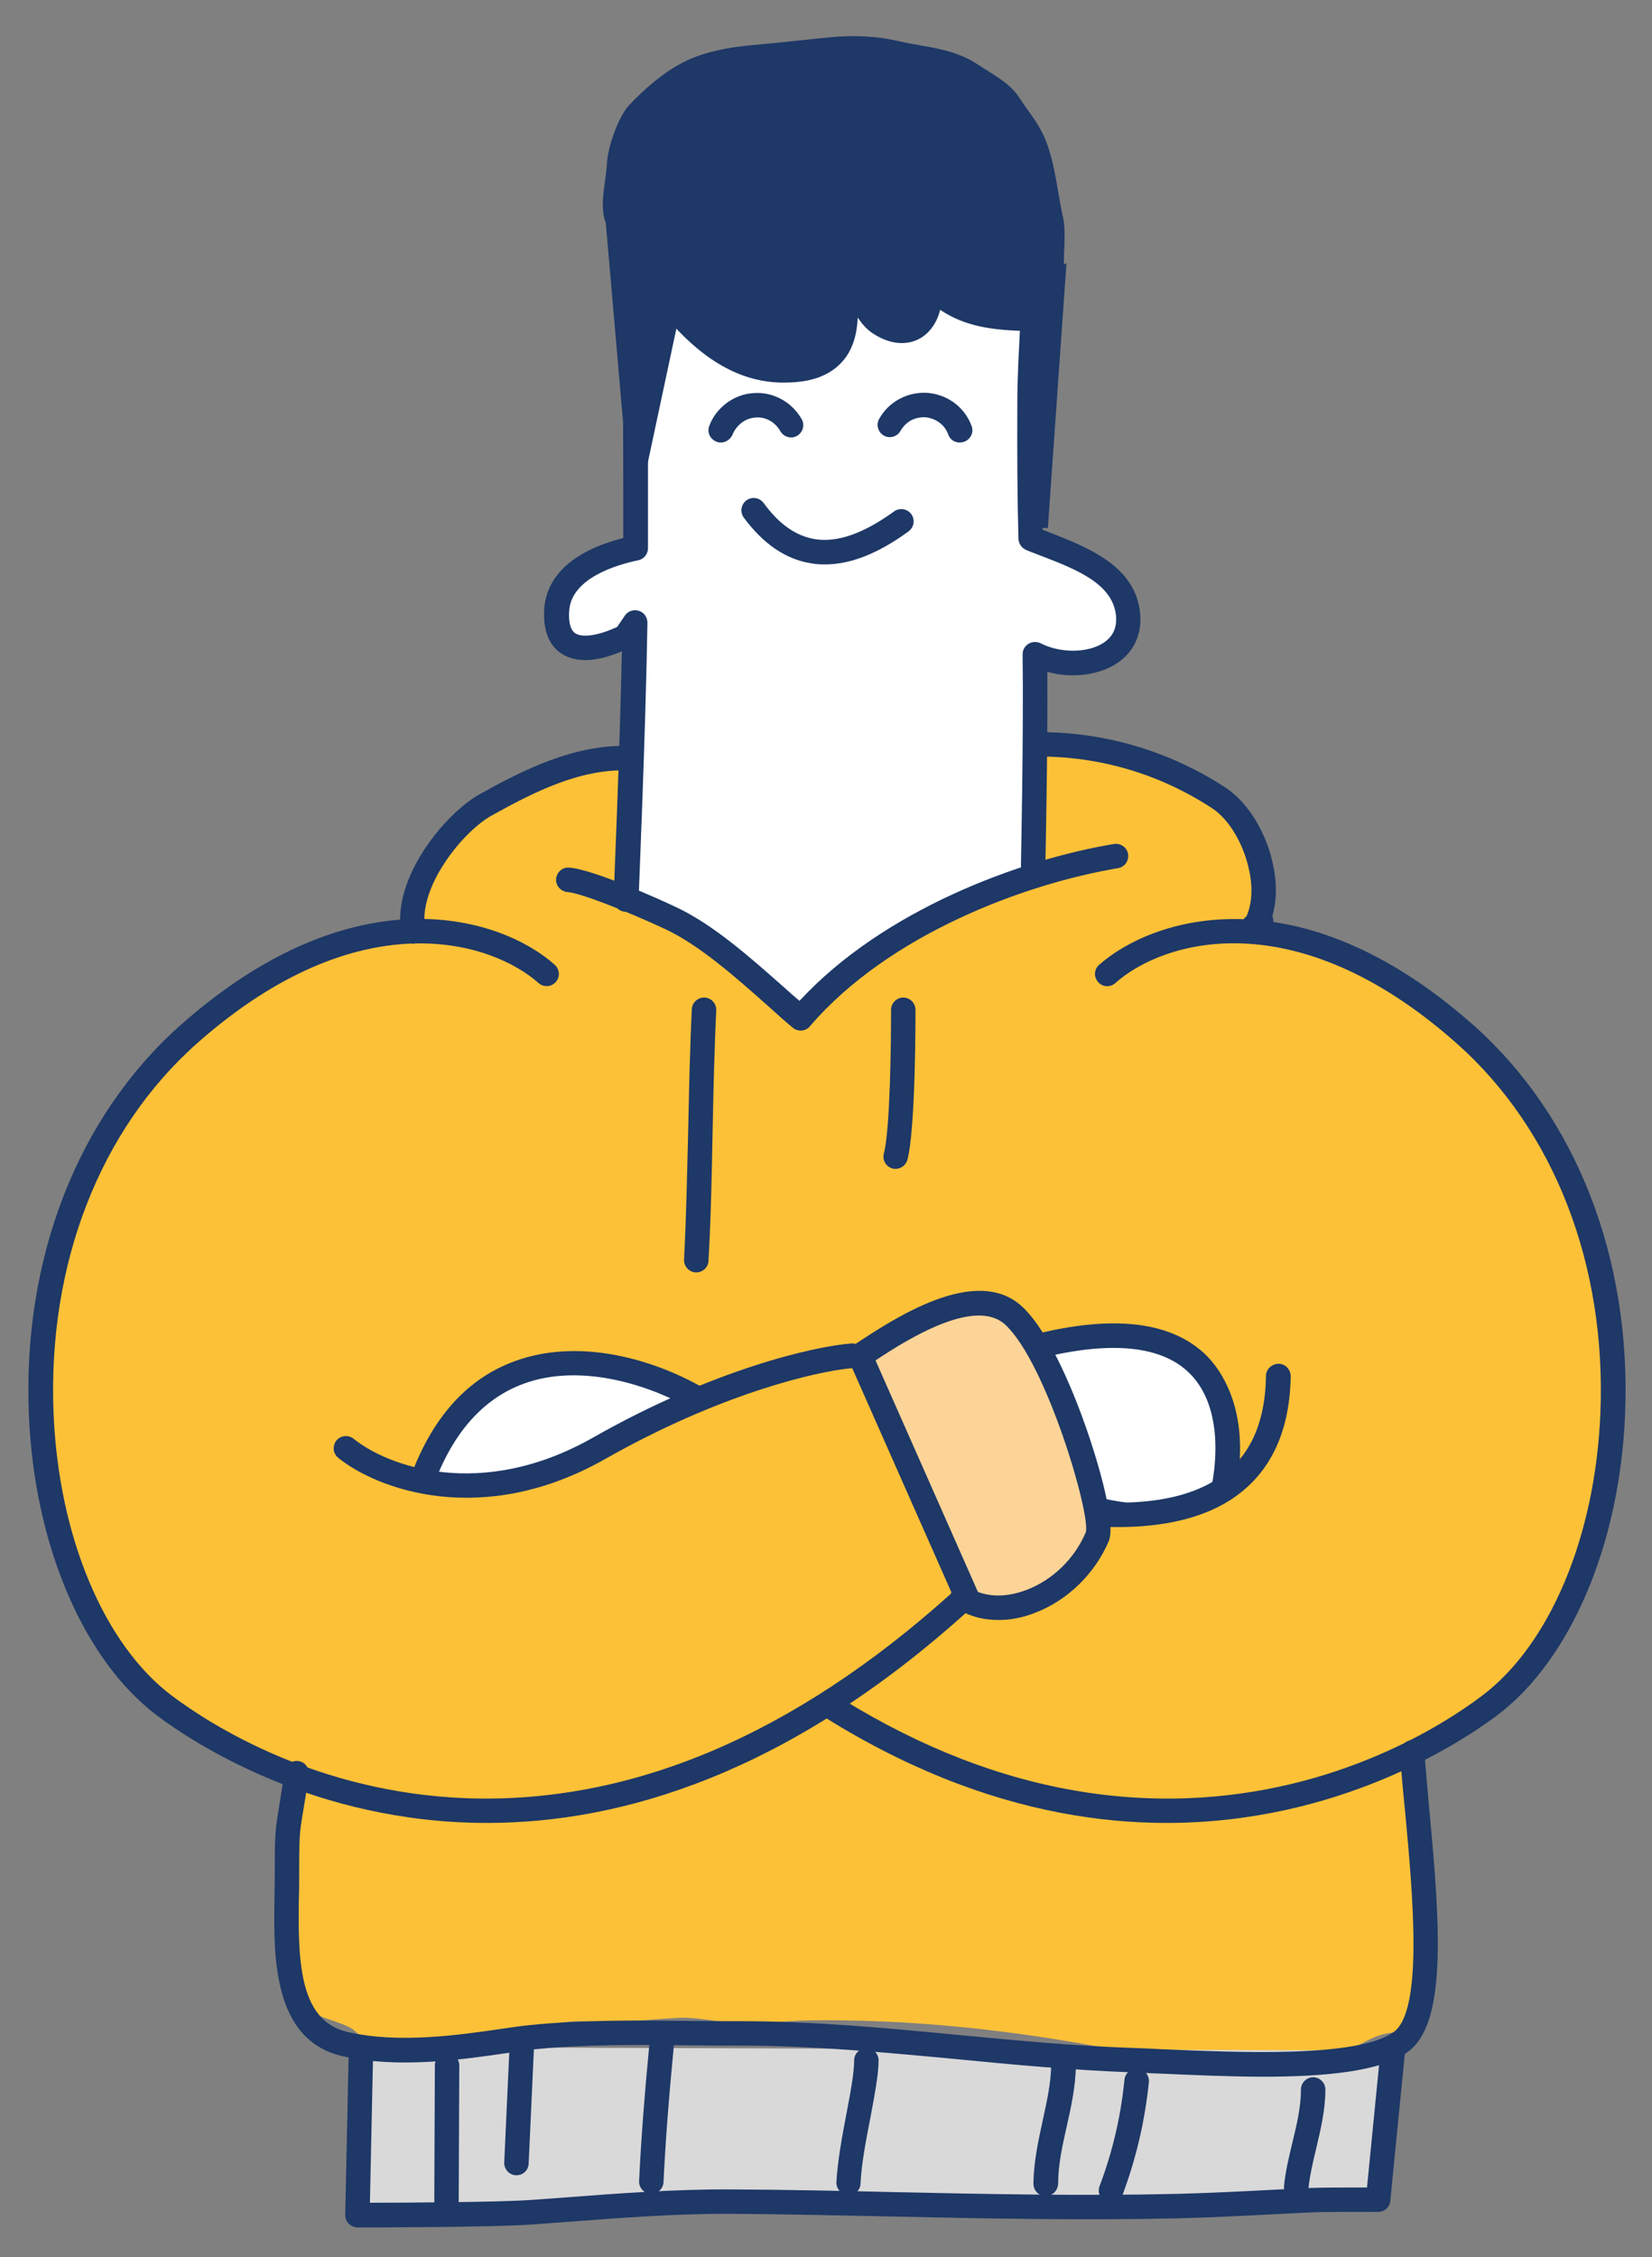 <?xml version="1.0" encoding="utf-8"?>
<!-- Generator: Adobe Illustrator 26.3.1, SVG Export Plug-In . SVG Version: 6.00 Build 0)  -->
<svg version="1.1" id="Layer_1" xmlns="http://www.w3.org/2000/svg" xmlns:xlink="http://www.w3.org/1999/xlink" x="0px" y="0px"
	 viewBox="0 0 595.3 813" style="enable-background:new 0 0 595.3 813;" xml:space="preserve">
<rect x="0" y="0" width="595.3" height="813" fill="#808080" stroke="none"/>
<style type="text/css">
	.st0{fill:#FFFFFF;}
	.st1{fill:#FCC137;}
	.st2{fill:#1E3867;}
	.st3{fill:#FDD497;}
	.st4{fill:#D9D9D9;}
</style>
<g>
	<path class="st0" d="M294,20.5c8.2,0,19.4-2.5,27.3-0.1c14.3,2.1,25.8,4.4,31.2,8.1c9.5,5.6,17.4,20.8,18.2,31.1
		c4.7,15.9,2.9,25.4,3.3,38.4c0.3,12.5-0.7,24.4-1.8,37.1c-0.8,8.4,0,14.3,0,25.1c-1.7,9.2,1.2,18.6-0.9,27.7
		c-1,4.6,0.4,3.7,4.1,5.4c5.4,2.4,10.8,4.8,16.1,7.6c6.5,3.4,14.8,8.8,14.8,17c0,6.4-4.3,10.3-8,15c-4.5,5.7-14.4,3.1-20.2,2.8
		c-1.3-0.1-0.7,0.7-0.7,2.4c-0.1,5.3-1.2,10.9-1.9,16.2c-1.5,12-2.9,24-2.9,36.1c0,4.1-0.5,8.4-0.7,12.5c-0.2,2.9-0.5,11.8-3.6,12.4
		c-9,1.6-15.6,5.7-23.6,9.7c-9.8,4.9-19.5,8-28,15.1c-9.9,8.4-19.3,14.9-26.9,25.8c-2.1,3.1-4.7-2.2-5.9-4.6c-1-1.9-2.9-3.5-4.1-5.3
		c-4.7-7-12.2-6.8-19-11.7c-4.8-3.5-8.9-7.5-14-10.8c-5-3.2-14.6-7.2-19.3-10.8c-4.9-3.6,0-15,0-20.9c0-12.3,1.9-24.5,2.1-36.8
		c0.1-8,1.4-15.9,1.4-23.9c0-4.3-0.2-8.7,0.4-12.9c0.1-0.6,1.7-5.1,0.1-4.5c-4,1.6-31.2,12.9-30.1,1.6c1-10.4,6.3-15.5,14.2-21.1
		c3.7-2.7,9-7,13.9-7c2.6,0,3.5,0.9,2.4-2.4c-2.9-20.7-2.9-42-2.9-63.1c0-19.6-2.4-38.8,1.4-57.9c1.7-8.6,1.9-16.9,3.9-25.4
		c1.4-5.7,3.3-9.5,7.7-13.6c3.1-2.9,13.1-5,16.7-7.4c3.4-2.4,6.9-1.7,10.9-3.1C277.4,21.1,285.9,20.5,294,20.5z"/>
	<path class="st1" d="M226,277.3c0,4.9-0.2,40.2-1.7,40.4v0.9c1.5,4.5,8.6,8,12.1,11.2c9.3,8.3,22,10.1,30.9,18.4
		c3.5,3.3,22,19.4,24.4,17.5c6.7-5.2,12.7-15.3,19.6-20.4c15.8-11.6,24.5-17.5,43-24.3c3-1.1,10.6-5.3,14-5.3c2.2,0,6.7-3.5,6.7-6.4
		c0-10.7-0.9-21.3-0.9-32c0-3.7-0.2-5.2,3.7-5.2c3.1,0,6.7-0.5,9.7,0.2c10,2.2,19.2-0.1,28.1,5c7.8,4.4,19.2,6.9,25.8,13
		c4,3.7,10.4,10.7,10.8,17.2c0.1,2.2,0,5,0,7.4v6c0,4.2-1.6,9.7-3.3,13.4c-2.1,4.6-1.9,3.8,3.3,3.8c9.9,0,19.2,3.6,28.3,7.1
		c10.7,4.1,21.8,10,30.7,17.3c29.7,24.5,56.8,58.7,65.2,97c1.7,7.6,2.3,16.1,2.3,23.9c0,9.6-2.5,18.9-2.8,28.4
		c-0.2,5-0.5,10.2-1,15.2c-0.5,4.8-3.1,9.2-3.6,13.8c-0.4,3.5-0.5,7.8-1.5,11.1c-2.7,9.2-6.5,19.4-10.7,28
		c-3.2,6.7-8.7,12.4-12.6,18.7c-5.6,9.2-16.4,15.9-25.4,21.5l-0.3,0.2c-5.2,3.2-14.7,9.6-14.7,16.5c0,6.5,2.8,13.2,2.8,19.7
		c0,8.2,1.9,16.5,1.9,24.8c0,5.5-0.9,11.1-0.9,16.7c0,6.5,4,16.4,1.7,22.3c-1.2,3-3.2,6.2-3.9,9.3c-0.4,1.8-5.7,2.5-7.9,2.8
		c-7.7,1.4-13.6,7.9-21.5,7.9c-28,0-58.4,1.2-86.2-3.8c-32.9-5.9-66.4-9.2-99.8-8.8c-9.3,0.1-18.6,1.5-27.9,0.9
		c-6.6-0.4-13.2-2.1-19.8-1.8c-11,0.5-22.1,2.2-33.1,1.3c-8.5-0.6-15.8,2.1-24.3,3.3c-15.2,2-26.9,1.2-42,5.1
		c-5.5,1.4-13.5-1.1-17.5-5.1c-2.9-2.9-16.3-5.4-18.7-8.6c-10.5-13.5-2.7-34.3-2.7-51v-19.5c0-5.1,2.7-10.2,2.7-15.2
		c0-0.9-7-4.4-8-4.9c-5.6-2.5-10.6-4.8-16.3-6.9c-3.2-1.2-7.3-2-10.2-3.7c-4.4-2.7-9-5.8-12.6-9.5c-4-4-6.6-9.4-10.6-13.5
		c-8.7-8.9-13.6-21.4-19.3-32.3c-6.1-11.8-9.3-24.9-11.4-37.9c-4.1-26.1-5.6-52.2,1.6-77.9c4.4-15.8,7.4-30,18.1-43
		c8.4-10.1,15.6-22.1,26-30.3c9.3-7.2,16.7-15.1,27.4-20.3c7.2-3.4,13.7-7.5,20.9-11.1c5.7-2.9,12-3.9,17.7-6.3
		c2.1-0.9,18.5-7.8,18.6-7.8c0.6,0.9,0.5-2.1,0.8-3.2c0.5-1.8,0.8-3.7,1.3-5.6c1.1-3.8,4.5-7.6,6.5-11c5-8.3,10.8-14.2,18.4-20
		c4.2-3.2,7.5-6.7,12.6-8.6c5-1.9,9.8-3.3,14.9-4.7C206.8,278.6,226,276.1,226,277.3z"/>
	<g>
		<path class="st0" d="M438.4,546.1c10.3-33.2,6.5-90.2-91-52.7C347.2,513.6,365,552.3,438.4,546.1z"/>
		<path class="st2" d="M423.4,551.2c-33.9,0-53-10.6-63.2-20.2c-16.2-15.1-17.2-32.6-17.1-37.6v-3l2.8-1.1
			c42.3-16.3,72-16.8,88.2-1.7c4.9,4.6,20.1,22.5,8.5,59.7l-0.9,2.8l-3,0.3C433.4,551,428.2,551.2,423.4,551.2z M438.4,546.1
			L438.4,546.1L438.4,546.1z M352,496.4c0.5,6,3,17.7,14.2,28.1c14.5,13.5,38.2,19.5,68.9,17.4c4.5-16.4,4.8-36.8-7-47.8
			C415.1,481.9,388.8,482.7,352,496.4z"/>
	</g>
	<path class="st1" d="M527.8,372.5c-61.4-54.5-111.5-37.2-128.9-21.7l61.7,144.9c-1.2,77.7-107.7,47.8-160.8,23.2l-50.2,58
		C383,697,496,644.9,536.5,614.5C590.5,573.9,604.6,440.6,527.8,372.5z"/>
	<path class="st2" d="M420.4,656.6c-48.7,0-108.6-17.8-173.7-76.5l-3.2-2.9l55.2-63.8l3,1.4c35.4,16.4,103.9,38.7,136.5,18.2
		c11.8-7.4,17.7-19.7,18-37.4c0-2.4,2-4.3,4.5-4.4c2.4,0,4.4,2,4.4,4.5c-0.3,20.7-7.8,35.8-22.1,44.8
		c-32.8,20.6-96.2,4.4-141.9-16.3L256,576.4c55.9,49.4,113.7,73.4,171.8,71.3c54.2-2,92.3-26.4,106.1-36.8
		c24.6-18.4,41-57.5,42.8-101.9c2.2-53.5-16.7-102.1-51.8-133.2c-58.4-51.8-106-36.9-123-21.7c-1.8,1.6-4.6,1.5-6.2-0.4
		c-1.6-1.8-1.5-4.6,0.4-6.2c19.1-16.9,71.7-34.2,134.8,21.7c37.1,32.9,57,84,54.7,140.2c-1.9,47-19.7,88.7-46.3,108.6
		C526.4,627.6,482.5,656.6,420.4,656.6z"/>
	<g>
		<path class="st0" d="M255,505.8c-26.1-16.4-83.4-33-104.3,31.9C170,544.4,217.9,547.5,255,505.8z"/>
		<path class="st2" d="M177.2,546.1c-11.4,0-21.2-1.9-28-4.2l-4.1-1.4l1.3-4.1c7.7-24,20.9-39.6,39.3-46.2
			c24.6-8.9,53.1,0.3,71.6,12l4.4,2.8l-3.5,3.9C232.4,537.8,201.2,546.1,177.2,546.1z M156.3,534.8c20.2,5.3,59.5,5,91.6-28
			c-16.1-8.8-39.6-15.6-59.2-8.4C174.2,503.7,163.3,515.9,156.3,534.8z"/>
	</g>
	<path class="st1" d="M68.1,372.5c61.4-54.5,111.6-37.2,128.9-21.7l-72.4,171c12.6,10.1,48.4,24.3,91.2,0
		c42.9-24.3,78.7-32.4,91.3-33.3c57.9,11.6,50.2,63.8,39.1,88.4C212.9,697,99.9,644.9,59.4,614.5C5.4,573.9-8.7,440.6,68.1,372.5z"
		/>
	<path class="st2" d="M175.5,656.6c-62.2,0-106-29-118.8-38.6c-26.6-20-44.4-61.6-46.3-108.6C8.1,453.2,28,402.1,65.1,369.2
		c63.1-55.9,115.8-38.7,134.8-21.7c1.8,1.6,2,4.4,0.4,6.2c-1.6,1.8-4.4,2-6.2,0.4C177.1,339,129.5,324,71,375.8
		C35.9,406.9,17.1,455.5,19.3,509c1.8,44.4,18.2,83.5,42.8,101.9c13.9,10.4,52,34.8,106.1,36.8c59,2.1,117.6-22.6,174.4-73.6
		c6.6-15.1,10.9-38.6,1.8-56.4c-6.5-12.7-19.2-21.1-37.5-24.9c-13.2,1.2-47.7,9.4-88.8,32.7c-44.4,25.2-82.4,10.8-96.2-0.4
		c-1.9-1.5-2.2-4.3-0.7-6.2s4.3-2.2,6.2-0.7c12.2,9.9,46,22.5,86.3-0.4c43.1-24.5,79.7-32.9,93.1-33.9h0.6l0.6,0.1
		c21.5,4.3,36.3,14.3,44.2,29.7c10.7,20.9,6,47.2-2,64.9l-0.4,0.8l-0.7,0.6C284.1,638.8,224.2,656.6,175.5,656.6z"/>
	<path class="st2" d="M345.8,159.4c-1.8,0-3.5-1.1-4.1-2.9c-0.6-1.7-1.7-3.2-3.2-4.3s-3.2-1.7-5-1.9c-1.8-0.1-3.6,0.3-5.2,1.1
		c-1.6,0.9-2.9,2.2-3.8,3.8c-1.2,2.1-3.9,2.9-6,1.7s-2.9-3.9-1.7-6c1.7-3.1,4.3-5.6,7.3-7.2c3.1-1.7,6.6-2.4,10.1-2.2
		c3.5,0.3,6.8,1.5,9.7,3.6c2.8,2.1,5,5,6.2,8.3c0.9,2.3-0.3,4.8-2.6,5.7C346.8,159.3,346.3,159.4,345.8,159.4z"/>
	<path class="st2" d="M383.4,94c0,4.9-1,10.6-3.6,14.4l-6.3,4.3c-7.5,1.8-12.3,1.9-19.5-0.6c-4.2-1.5-4.6-1.5-9.9-3.7
		c-3.1-1.7-3.7-1-5.4-3.2c-0.1-0.2-0.4-0.6-0.8-1.1c0,0.3,0,0.6,0,0.9c-1.1,5-5.5,10-9,12.2c-9.6,6.1-18-9.6-21.7-18.7
		c-0.8-2.1-2.4-4.8-3.3-7.4c0.2,0.9,0.3,1.9,0.4,2.4c1.2,5.7,0.2,11.4,0,17.1c-0.1,5.6,0,11.5-3.1,15.6c-2.7,3.5-6.8,6.4-10.6,6.8
		c-10.6,1-20.7-3.9-30.6-8.3c-6.8-3.1-12.4-8.3-18.1-13.8c-2.5-2.5-5.3-4.5-7.7-7.2c-1.9-2.2-3.4-5-5.4-7.1
		c-3.7-4.2-8.8-11-10.7-16.8c-2.1-6.5,0.2-13.9,0.6-20.8c0.3-6.3,4.2-16.9,7.8-20.9c5.7-6.1,12.7-12.1,19.6-15.6
		c7.7-4,17.3-5.6,25.6-6.3c8.9-0.8,17.8-1.8,26.6-2.7c8.6-0.9,17.5-0.6,25.9,1.4c9.6,2.2,19.2,2.4,28.1,8.3
		c5,3.4,11.6,6.5,15.3,12.4c2.5,3.9,5.4,7.3,7.6,11.5c4.6,8.5,5.6,20.4,7.6,30.1C384.2,82,383.4,88.6,383.4,94z"/>
	<path class="st2" d="M228,192.1l17.9-83.9L218,76.9L228,192.1z"/>
	<g>
		<path class="st2" d="M373.2,189.9v-84.2l6.1-3.3L373.2,189.9z"/>
		<polygon class="st2" points="377.6,190.2 368.8,189.9 368.8,103.1 384.3,94.8 		"/>
	</g>
	<g>
		<path class="st3" d="M365.2,473.9c-13.9-12.7-40.7,4.8-55.2,14.5l39.1,88.4c15,7.2,37.7-2.9,46.4-23.2
			C398.6,546.4,381,488.4,365.2,473.9z"/>
		<path class="st2" d="M359.8,583.5c-4.5,0-8.8-0.9-12.6-2.8l-1.5-0.7l-41.3-93.3l3.1-2.1c14.3-9.5,44-29.3,60.7-14.1
			c10.6,9.7,19.9,34.3,23.4,44.4c1.9,5.4,11.1,32.9,7.9,40.3c-5,11.7-14.9,21.3-26.5,25.7C368.5,582.7,364.1,583.5,359.8,583.5z
			 M352.4,573.4c5,1.9,11.1,1.7,17.4-0.7c9.4-3.5,17.5-11.3,21.5-20.9c1.6-6.9-14.3-61.1-29.1-74.7l0,0
			c-10.6-9.7-34.1,4.5-46.7,12.9L352.4,573.4z"/>
	</g>
	<path class="st4" d="M130.1,737.3l-1.3,60.6c0,0,48.5,0,62.8-1c23.8-1.7,47.7-3.9,71.5-3.8c53.8,0.3,107.5,2.9,161.2,1.6
		c15.8-0.4,31.5-1.4,47.2-2.2c5.8-0.3,25-0.2,25-0.2l5.3-53.7"/>
	<path class="st2" d="M128.9,802.3c-1.2,0-2.3-0.5-3.2-1.3c-0.8-0.8-1.3-2-1.3-3.2l1.3-60.6c0.1-2.4,2-4.3,4.4-4.3h0.1
		c2.4,0.1,4.4,2.1,4.3,4.5l-1.2,56c12.4,0,46.6-0.2,58-1c4.1-0.3,8.2-0.6,12.3-0.9c19.5-1.5,39.7-3,59.6-2.9c20,0.1,40.4,0.5,60.1,1
		c33.1,0.7,67.4,1.4,101,0.6c11.7-0.3,23.5-0.9,35-1.5c4-0.2,8.1-0.4,12.1-0.6c4.2-0.2,15.2-0.2,21.2-0.2l4.9-49.7
		c0.2-2.4,2.4-4.2,4.8-4s4.2,2.4,4,4.8l-5.3,53.7c-0.2,2.3-2.1,4-4.4,4l0,0c-0.2,0-19.1-0.1-24.7,0.2c-4,0.2-8,0.4-12,0.6
		c-11.5,0.6-23.4,1.2-35.2,1.5c-33.9,0.8-68.2,0.1-101.4-0.6c-19.6-0.4-40-0.9-59.9-1c-19.5-0.1-39.5,1.4-58.9,2.9
		c-4.1,0.3-8.2,0.6-12.3,0.9C177.7,802.3,130.8,802.3,128.9,802.3z"/>
	<path class="st2" d="M467.1,792.2c-0.1,0-0.3,0-0.4,0c-2.4-0.2-4.2-2.4-4-4.8c0.5-5.3,1.8-10.6,3-15.6c1.6-6.6,3.1-12.9,3.1-19.2
		c0-2.4,2-4.4,4.4-4.4l0,0c2.4,0,4.4,2,4.4,4.4c0,7.4-1.7,14.4-3.3,21.2c-1.2,5-2.3,9.7-2.8,14.4
		C471.3,790.5,469.3,792.2,467.1,792.2z"/>
	<path class="st2" d="M400.4,793.5c-0.5,0-1-0.1-1.6-0.3c-2.3-0.9-3.4-3.4-2.6-5.7c4.7-12.3,7.7-25.3,9-38.4c0.2-2.4,2.4-4.2,4.8-4
		s4.2,2.4,4,4.8c-1.4,13.9-4.6,27.6-9.5,40.7C403.9,792.5,402.2,793.5,400.4,793.5z"/>
	<path class="st2" d="M376.8,791L376.8,791c-2.5,0-4.4-2-4.4-4.5c0.1-7.8,1.7-15.2,3.3-22.5c1.5-7,3-13.5,3.1-20.2
		c0-2.4,2-4.4,4.4-4.4c0,0,0,0,0.1,0c2.4,0,4.4,2,4.4,4.5c-0.1,7.5-1.7,14.9-3.3,22c-1.6,7.1-3.1,13.8-3.1,20.7
		C381.2,789,379.2,791,376.8,791z"/>
	<path class="st2" d="M305.8,790.6c-0.1,0-0.1,0-0.2,0c-2.4-0.1-4.3-2.2-4.2-4.6c0.4-7.4,2-16.2,3.6-24.6c1.5-7.7,2.8-14.9,2.8-19.3
		c0-2.4,2-4.4,4.4-4.4s4.4,2,4.4,4.4c0,5.2-1.5,12.8-3,20.9c-1.6,8.2-3.2,16.6-3.5,23.4C310.1,788.8,308.1,790.6,305.8,790.6z"/>
	<path class="st2" d="M234.7,790.2c-0.1,0-0.1,0-0.2,0c-2.4-0.1-4.3-2.2-4.2-4.6c0.7-14.9,1.9-30.5,3.8-50.4c0.2-2.4,2.4-4.2,4.8-4
		c2.4,0.2,4.2,2.4,4,4.8c-1.9,19.8-3.1,35.2-3.8,50C239,788.3,237,790.2,234.7,790.2z"/>
	<path class="st2" d="M186.1,783.5c-0.1,0-0.1,0-0.2,0c-2.4-0.1-4.3-2.2-4.2-4.6l1.9-41.4c0.1-2.4,2.2-4.3,4.6-4.2
		c2.4,0.1,4.3,2.2,4.2,4.6l-1.9,41.4C190.4,781.7,188.5,783.5,186.1,783.5z"/>
	<path class="st2" d="M160.9,796.9L160.9,796.9c-2.5,0-4.4-2-4.4-4.4l0.2-48.6c0-2.4,2-4.4,4.4-4.4l0,0c2.4,0,4.4,2,4.4,4.4
		l-0.2,48.6C165.3,795,163.3,796.9,160.9,796.9z"/>
	<path class="st2" d="M282.8,137.8c-0.6,0-1.2,0-1.8,0c-25.2-0.8-41.6-23.3-53.5-39.8c-1.4-2-1-4.7,1-6.2c2-1.4,4.7-1,6.2,1
		c13.6,18.7,27.4,35.5,46.7,36.2c7.8,0.2,13-1.3,15.8-4.8c5.2-6.4,2.9-20.2-0.3-34.1c-0.5-2.1,0.6-4.2,2.5-5.1
		c2-0.9,4.3-0.2,5.4,1.6c2.1,3.1,3.8,7.1,5.7,11.2c2.7,6,5.7,12.7,9,14.9c1.8,1.2,5.2,2.9,7.7,1.4s3.9-5.8,3.5-11.3
		c-0.1-1.9,0.9-3.6,2.7-4.4c1.7-0.7,3.7-0.3,5,1.1c8.5,9.2,18.8,10.3,30.3,10.8c2.4,0.1,4.3,2.1,4.3,4.6c-0.1,2.4-2.1,4.4-4.6,4.3
		c-10.4-0.4-20.4-1.4-29.6-7.6c-1.2,4.6-3.6,8.1-7.1,10.2c-4.8,2.8-11,2.3-17-1.6c-2.2-1.4-4-3.4-5.6-5.8
		c-0.3,5.9-1.7,11.2-5.1,15.3C299.5,135.1,292.6,137.8,282.8,137.8z"/>
	<path class="st2" d="M297.2,203.3c-1.7,0-3.3-0.1-4.9-0.4c-9.1-1.4-17.3-7-24.3-16.5c-1.4-2-1-4.7,1-6.2c2-1.4,4.7-1,6.2,1
		c5.6,7.7,11.7,11.9,18.5,13c8.1,1.3,17.6-2.1,28.5-10c2-1.4,4.7-1,6.2,1c1.4,2,1,4.7-1,6.2C316.4,199.4,306.5,203.3,297.2,203.3z"
		/>
	<path class="st2" d="M259.7,159.4c-0.5,0-1-0.1-1.5-0.3c-2.3-0.9-3.5-3.4-2.6-5.7c1.2-3.3,3.4-6.1,6.2-8.2c2.8-2.1,6.2-3.4,9.7-3.6
		c3.5-0.3,7,0.5,10.1,2.2s5.6,4.2,7.3,7.2c1.2,2.1,0.4,4.8-1.7,6s-4.8,0.4-6-1.7c-0.9-1.6-2.2-2.9-3.8-3.8c-1.6-0.9-3.4-1.3-5.2-1.1
		c-1.8,0.1-3.6,0.8-5,1.9c-1.4,1.1-2.6,2.6-3.2,4.2C263.2,158.3,261.5,159.4,259.7,159.4z"/>
	<path class="st2" d="M225.5,328.4c-0.1,0-0.1,0-0.2,0c-2.4-0.1-4.3-2.2-4.2-4.6c0-0.6,2.2-51.2,3-89.2c-6.3,2.7-15.3,5.1-21.8,0.8
		c-3.1-2-6.7-6.4-6.2-15.8c0.7-12.3,10.7-21.3,28.5-25.8c0-5.8,0-11.5,0-17.3c-0.1-26.2-0.2-53.3,1.1-80c0.1-3.2,0.2-6.7,0.3-10.5
		c0.2-17.1,0.6-38.4,10-50.8c11.6-15.2,30.2-16.3,46.6-17.3c3.5-0.2,6.9-0.4,10.1-0.7c18-1.8,72.6-7.1,81.9,35.1
		c4.3,20,3,42.3,1.8,63.8c-0.6,10-1.1,19.4-1.1,28.5c-0.1,17.6,0,32.4,0.4,46.2c0.8,0.3,1.5,0.6,2.3,0.9
		c14.1,5.5,31.7,12.3,32.9,29.9c0.5,7.2-2.5,13.4-8.4,17.3c-6.7,4.4-16.4,5.5-25.1,3.1c0.2,28.5-0.7,69.3-0.7,69.8
		c-0.1,2.4-2,4.5-4.5,4.3c-2.4-0.1-4.4-2.1-4.3-4.5c0-0.5,1-47.9,0.6-75.9c0-1.6,0.8-3,2.1-3.8c1.3-0.8,3-0.9,4.4-0.2
		c7,3.6,17,3.6,22.7-0.2c3.3-2.2,4.7-5.2,4.5-9.2c-0.8-12-14.3-17.2-27.3-22.2c-1.7-0.7-3.5-1.3-5.1-2s-2.7-2.2-2.8-4
		c-0.4-14.8-0.5-30.5-0.4-49.4c0-9.3,0.6-18.9,1.1-29c1.2-21,2.5-42.7-1.6-61.4c-5.2-23.5-28.2-32.5-72.4-28.2
		c-3.4,0.3-7,0.6-10.5,0.8c-15.2,0.9-31,1.8-40.1,13.8c-7.6,10.1-7.9,29.8-8.2,45.6c-0.1,3.8-0.1,7.5-0.3,10.8
		c-1.2,26.5-1.1,53.5-1.1,79.6c0,6.9,0,13.9,0,20.8c0,2.1-1.5,3.9-3.5,4.3c-7.3,1.5-24.3,6.3-24.9,18.4c-0.2,2.8,0.1,6.5,2.2,7.9
		c2.6,1.7,8.5,0.8,15.1-2.3l2.8-4.1c1.1-1.6,3.1-2.3,5-1.7s3.1,2.3,3.1,4.3c-0.6,38.5-3.2,99.4-3.2,100
		C229.8,326.5,227.8,328.4,225.5,328.4z"/>
	<path class="st2" d="M148.9,339.9c-2.1,0-4-1.5-4.3-3.6c-3.6-20.4,16.3-43.5,28-50.1c16-8.9,34.6-18.3,54.5-17.5
		c2.4,0.1,4.3,2.2,4.2,4.6s-2.1,4.3-4.6,4.2c-17.6-0.7-34.2,7.7-49.8,16.4c-9.9,5.6-26.4,25.4-23.7,40.8c0.4,2.4-1.2,4.7-3.6,5.1
		C149.4,339.9,149.1,339.9,148.9,339.9z"/>
	<path class="st2" d="M451.2,339.9c-0.4,0-0.9-0.1-1.3-0.2c-1.8-0.6-3.1-2.3-3.1-4.2c0-2.9,1.2-4.5,2.4-5.5c1.9-4.4,2.3-10,1-16.2
		c-1.9-9.6-7.3-18.8-13.6-22.8c-18.7-12.2-40.3-18.6-62.6-18.5l0,0c-2.4,0-4.4-2-4.4-4.4s2-4.4,4.4-4.4c0.2,0,0.4,0,0.6,0
		c23.8,0,46.9,6.9,66.9,19.9c8.3,5.4,15.1,16.6,17.4,28.6c1.3,6.4,1.1,12.5-0.4,17.8c0.6,1.4,0.4,3.1-0.6,4.3
		c-0.7,0.9-1.4,1.6-2.1,2c-0.3,0.6-0.7,1.2-1.1,1.7C454,339.2,452.6,339.9,451.2,339.9z"/>
	<path class="st2" d="M455.3,748c-12.3,0-25.1-0.6-36.9-1.1c-4.1-0.2-7.9-0.3-11.5-0.5c-20.7-0.8-41.6-2.7-61.9-4.7
		c-25.7-2.4-52.2-4.9-78.1-4.9c-5.8,0-11.8,0-17.8-0.1c-19.1-0.2-38.9-0.4-57.1,1.5c-2.7,0.3-6.1,0.8-10.1,1.4
		c-15.3,2.2-38.3,5.6-58.5,1c-25.3-5.8-24.8-36.4-24.5-56.6c0-2.3,0.1-4.4,0.1-6.4c0-16.9,0.1-17.9,1.5-26.4c0.5-2.9,1.1-6.9,2-13.1
		c0.3-2.4,2.6-4.1,5-3.8s4.1,2.6,3.8,5c-0.9,6.3-1.6,10.3-2.1,13.3c-1.3,7.9-1.4,8.4-1.4,24.9c0,2.1,0,4.3-0.1,6.6
		c-0.4,23.8,0.6,43.9,17.6,47.8c18.5,4.3,40.6,1,55.2-1.1c4-0.6,7.5-1.1,10.5-1.4c18.7-1.9,38.7-1.7,58.1-1.5
		c6,0.1,11.9,0.1,17.7,0.1c26.3,0,53,2.5,78.9,5c20.2,1.9,41,3.9,61.4,4.6c3.6,0.1,7.4,0.3,11.5,0.5c28,1.2,70.3,3.1,83.5-6.1
		c11-7.6,6.9-50.5,4.3-78.8c-0.8-7.9-1.5-15.4-1.9-21.7c-0.1-2.4,1.7-4.5,4.1-4.7s4.5,1.7,4.7,4.1c0.4,6.1,1.1,13.6,1.8,21.4
		c4.1,43.2,6.1,77.1-8,86.9C497.4,746.2,477.1,748,455.3,748z"/>
	<path class="st2" d="M322.8,421c-0.4,0-0.7,0-1.1-0.1c-2.4-0.6-3.8-3-3.2-5.4c2.3-8.8,2.6-40.4,2.6-51.8c0-2.4,2-4.4,4.4-4.4l0,0
		c2.4,0,4.4,2,4.4,4.4c0,1.7,0.1,42.4-2.9,54C326.5,419.6,324.7,421,322.8,421z"/>
	<path class="st2" d="M250.9,458.3c-0.1,0-0.2,0-0.2,0c-2.4-0.1-4.3-2.2-4.2-4.6c0.8-15.5,1.1-31.4,1.5-46.9
		c0.3-14.2,0.6-28.9,1.3-43.3c0.1-2.4,2.2-4.3,4.6-4.2c2.4,0.1,4.3,2.2,4.2,4.6c-0.7,14.3-1,29-1.3,43.1
		c-0.3,15.5-0.6,31.6-1.5,47.2C255.2,456.5,253.2,458.3,250.9,458.3z"/>
	<path class="st2" d="M288.5,371.2c-1,0-2-0.3-2.9-1.1c-2.9-2.4-5.9-5.1-9-7.9c-11.6-10.3-24.8-22-37.2-27.7
		c-13.6-6.3-30-12.8-34.9-13.2c-2.4-0.2-4.3-2.3-4.1-4.7c0.2-2.4,2.2-4.3,4.7-4.1c8.7,0.6,33.2,11.7,38,14
		c13.6,6.2,27.3,18.4,39.4,29.1c1.9,1.7,3.8,3.4,5.6,4.9c30.3-32.8,79.5-50.9,113.3-56.5c2.4-0.4,4.7,1.2,5.1,3.6s-1.2,4.7-3.6,5.1
		c-33.5,5.6-82.6,23.8-111,56.9C291,370.7,289.8,371.2,288.5,371.2z"/>
</g>
</svg>
